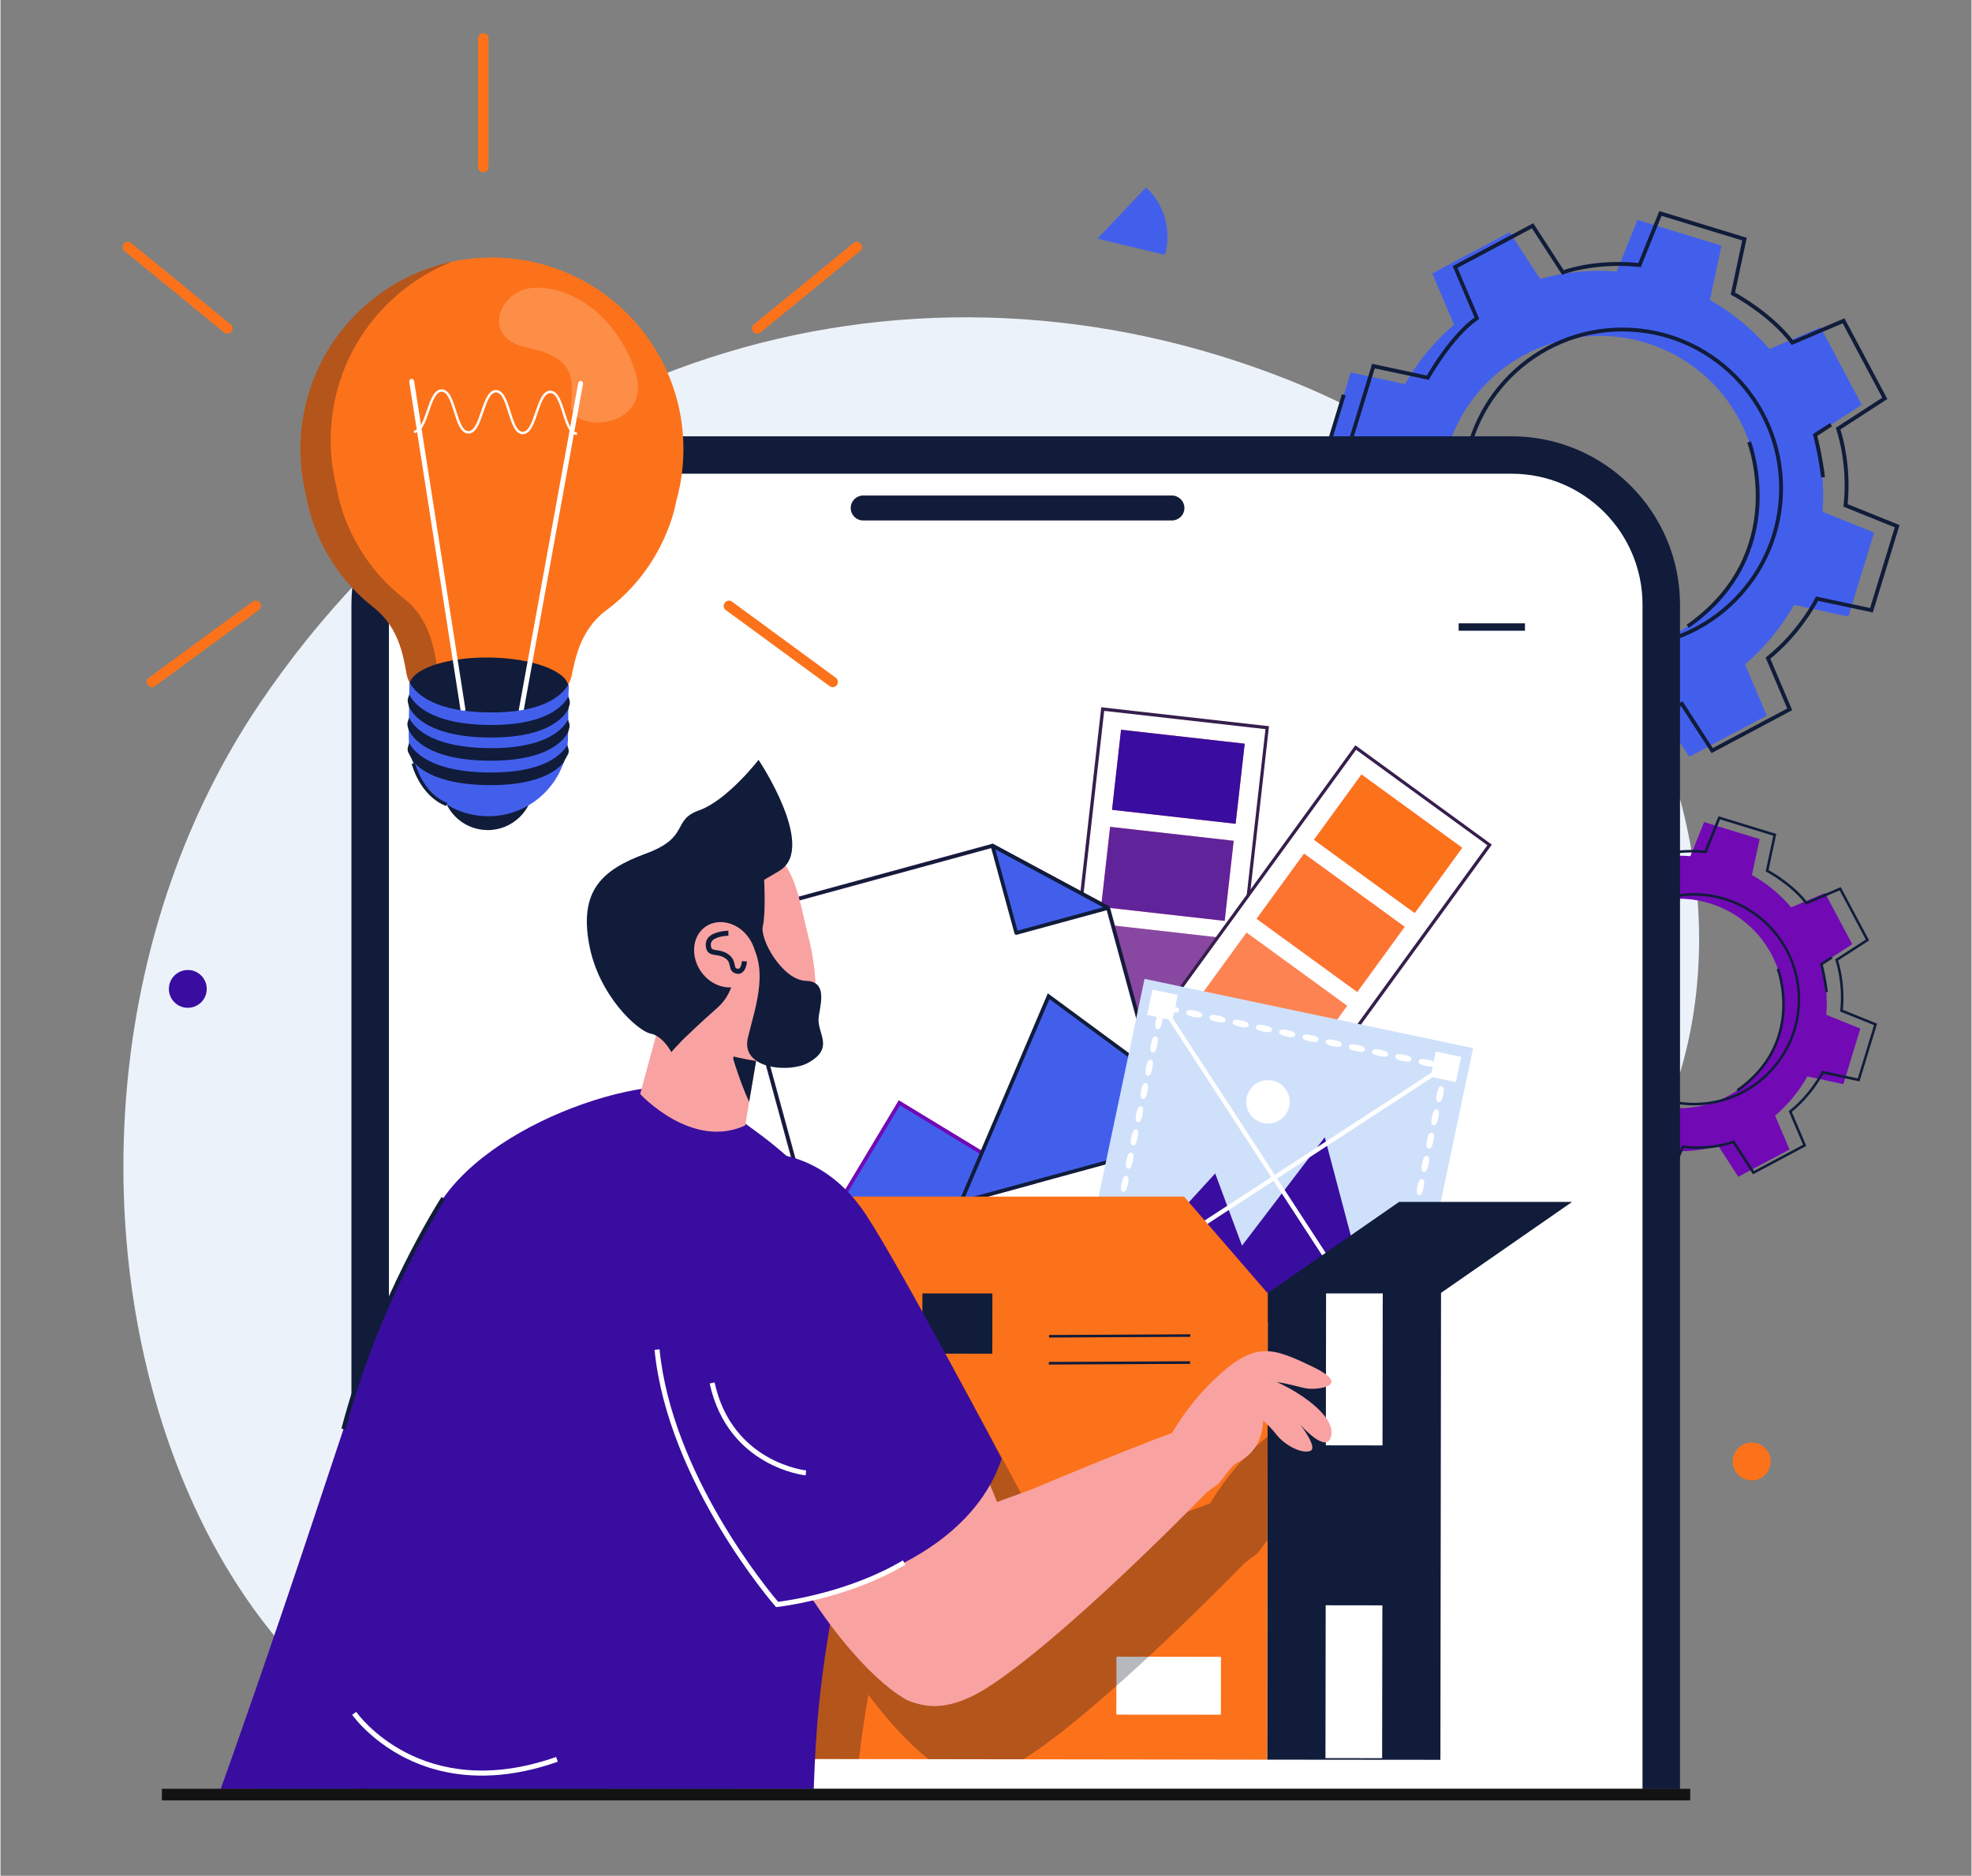 <svg version="1.2" xmlns="http://www.w3.org/2000/svg" viewBox="0 0 2560 2436" width="368" height="350">
	<rect x="0" y="0" width="2560" height="2436" fill="#808080" stroke="none"/>
	<title>vecteezy_content-manager-modern-flat-concept-for-web-banner-design_5877556-ai</title>
	<defs>
		<clipPath clipPathUnits="userSpaceOnUse" id="cp1">
			<path d="m2205.47 2323.32h-2011.33v-1762.65h2011.33z"/>
		</clipPath>
	</defs>
	<style>
		.s0 { fill: #ecf2fa } 
		.s1 { fill: #425fec } 
		.s2 { fill: #fc721a } 
		.s3 { fill: #390d9f } 
		.s4 { fill: #101c3a } 
		.s5 { fill: #7109b5 } 
		.s6 { fill: #ffffff } 
		.s7 { fill: #361e4d } 
		.s8 { fill: #ff5f68 } 
		.s9 { fill: #1a2e35 } 
		.s10 { fill: #cfe0fa } 
		.s11 { fill: #091022 } 
		.s12 { fill: #00b5f6 } 
		.s13 { fill: #f8a3a2 } 
		.s14 { opacity: .2;fill: #ffffff } 
		.s15 { fill: #131313 } 
	</style>
	<g id="Layer 1">
		<g id="&lt;Group&gt;">
			<g id="&lt;Group&gt;">
				<g id="&lt;Group&gt;">
					<g id="&lt;Group&gt;">
						<path id="&lt;Path&gt;" class="s0" d="m1771.8 1775.5c-164.1 45.5-474.2 362.5-281.9 511.3 192.2 148.7 766.5-645.6 281.9-511.3z"/>
						<path id="&lt;Path&gt;" class="s0" d="m1816.2 1727.4c-695.8 141.8-487 503.8-951.3 589.1-626.4 115.1-920.1-824.3-527.4-1404 313.8-463.2 855.2-609.6 1334.8-419.3 677.5 268.7 693.1 1122.3 143.9 1234.2z"/>
					</g>
				</g>
				<g id="&lt;Group&gt;">
					<g id="&lt;Group&gt;">
						<path id="&lt;Path&gt;" class="s1" d="m1488.6 244l-0.8-0.7-63.1 66.7 87.5 20.9 1.4-4.5c6.6-28.8-1.9-60.4-25-82.4z"/>
					</g>
					<path id="&lt;Path&gt;" class="s2" d="m2299.1 1898c0 13.6-11 24.6-24.6 24.6-13.6 0-24.6-11-24.6-24.6 0-13.6 11-24.6 24.6-24.6 13.6 0 24.6 11 24.6 24.6z"/>
					<path id="&lt;Path&gt;" class="s3" d="m267.9 1284.3c0 13.5-11 24.5-24.6 24.5-13.6 0-24.6-11-24.6-24.5 0-13.6 11-24.6 24.6-24.6 13.6 0 24.6 11 24.6 24.6z"/>
					<g id="&lt;Group&gt;">
						<g id="&lt;Group&gt;">
							<path id="&lt;Compound Path&gt;" fill-rule="evenodd" class="s1" d="m2329.5 785.6c-16.8 29.7-38.5 55.7-63.7 77.2l28.3 66.5-100.7 53.5-39.3-60.6c-32 8.9-65.5 12.3-99.6 9.6l-27 67-109.1-33.3 15-70.7c-29.6-16.7-55.6-38.4-77.2-63.7l-66.4 28.3-53.6-100.6 60.7-39.3c-8.9-32-12.3-65.7-9.7-99.6l-66.9-27 33.3-109.2 70.6 15.1c16.9-29.7 38.5-55.6 63.7-77.2l-28.3-66.5 100.7-53.5 39.3 60.6c32-8.8 65.6-12.3 99.6-9.6l27-67 109.1 33.4-15 70.6c29.7 16.8 55.6 38.5 77.2 63.7l66.4-28.3 53.6 100.7-60.7 39.2c8.9 32 12.4 65.6 9.7 99.7l67 27-33.4 109.1zm-55.6-83.2c33.2-108.8-28-223.9-136.8-257.2-108.8-33.2-223.9 28-257.2 136.8-33.2 108.8 28 223.9 136.8 257.1 108.8 33.3 223.9-27.9 257.2-136.7z"/>
						</g>
						<g id="&lt;Group&gt;">
							<path id="&lt;Path&gt;" class="s4" d="m1764.8 613.6l-47.6-19.3 25.1-82.3 4.8 1.5-23.8 77.9 43.4 17.5z"/>
						</g>
						<g id="&lt;Group&gt;">
							<path id="&lt;Path&gt;" class="s4" d="m1920.8 966l-4.9-1 14.7-68.8c-34-17.3-60.1-46-60.4-46.3l3.7-3.4c0.3 0.3 26.7 29.4 60.7 46.1l1.7 0.8z"/>
						</g>
						<g id="&lt;Group&gt;">
							<path id="&lt;Path&gt;" class="s4" d="m2192.9 815.4l-2.9-4.1c132.5-93.1 79.4-234.9 78.8-236.3l4.7-1.9c0.6 1.5 55.1 147-80.6 242.3z"/>
						</g>
						<g id="&lt;Group&gt;">
							<path id="&lt;Path&gt;" class="s4" d="m2364.7 620.1c-3.7-29.7-10.2-54.3-10.3-54.5l-0.5-1.8 22.3-14.4 2.7 4.2-19.2 12.5c1.6 6.2 6.8 27.9 10 53.4z"/>
						</g>
						<g id="&lt;Group&gt;">
							<g id="&lt;Group&gt;">
								<g id="&lt;Group&gt;">
									<path id="&lt;Compound Path&gt;" fill-rule="evenodd" class="s4" d="m2058.7 993.8l-113.6-34.7 15.2-71.1c-8.6-4.8-48.2-28-75.2-62l-66.8 28.5-55.8-104.8 61-39.5c-2.5-8.9-13.1-49.2-9.3-97l-67.4-27.2 34.7-113.5 71.1 15.2c5.3-9.2 31.8-53.7 61.9-75.4l-28.4-66.7 104.7-55.7 39.5 60.9c8.6-3 44.9-14.2 97-9.3l27.2-67.4 113.6 34.7-15.2 71.1c8.7 4.8 49.2 28.4 75.3 62l66.8-28.5 55.7 104.8-61 39.5c2.9 8.9 14.2 48.3 9.4 97l67.4 27.2-34.7 113.5-71.1-15.1c-4.4 8.4-25 45-62 75.2l28.4 66.8-104.7 55.7-39.5-60.9c-8.9 3.2-47.3 15.4-97 9.3zm-107.8-38.1l104.8 32 26.9-66.7 1.9 0.3c56.3 7.3 98-9.3 98.4-9.5l2-0.8 39.1 60.5 96.7-51.4-28.1-66.1 1.4-1.2c42-33.6 62.9-76 63.1-76.4l0.8-1.8 70.4 15 32-104.8-66.6-26.8 0.2-1.9c5.9-55-9.4-98.2-9.6-98.6l-0.6-1.9 60.4-39.1-51.4-96.6-66.2 28.1-1.2-1.5c-28.3-37.6-75.9-62.8-76.4-63l-1.7-0.9 15-70.3-104.8-32-26.9 66.6-1.8-0.2c-58.6-5.9-98.2 9.3-98.5 9.5l-1.9 0.7-39.2-60.4-96.7 51.4 28.2 66.2-1.6 1.2c-32.7 22.5-62.7 75.9-63 76.4l-0.9 1.6-70.2-14.9-32.1 104.8 66.6 26.8-0.1 1.9c-4.7 53.7 9.4 98.2 9.5 98.7l0.6 1.8-60.3 39.1 51.4 96.6 66.1-28.1 1.2 1.5c29.6 38 76 62.8 76.4 63l1.7 0.9z"/>
								</g>
							</g>
							<g id="&lt;Group&gt;">
								<path id="&lt;Compound Path&gt;" fill-rule="evenodd" class="s4" d="m2106.6 842.6c-115 0-208.6-93.6-208.6-208.6 0-115.1 93.6-208.6 208.6-208.6 115 0 208.6 93.5 208.6 208.6 0 115-93.6 208.6-208.6 208.6zm0-412.2c-112.3 0-203.6 91.3-203.6 203.6 0 112.2 91.3 203.6 203.6 203.6 112.3 0 203.6-91.4 203.6-203.6 0-112.3-91.3-203.6-203.6-203.6z"/>
							</g>
						</g>
					</g>
					<g id="&lt;Group&gt;">
						<g id="&lt;Group&gt;">
							<path id="&lt;Compound Path&gt;" fill-rule="evenodd" class="s5" d="m2346.9 1397.9c-11 19.6-25.4 36.7-42 51l18.7 43.9-66.5 35.4-26-40.1c-21.1 5.9-43.3 8.2-65.8 6.4l-17.8 44.2-72.1-22 10-46.7c-19.6-11-36.8-25.4-51-42l-43.9 18.6-35.4-66.4 40.1-26c-5.9-21.1-8.2-43.4-6.4-65.8l-44.2-17.8 22-72.1 46.6 10c11.2-19.7 25.4-36.8 42.1-51l-18.7-43.9 66.5-35.4 25.9 40c21.2-5.8 43.4-8.1 65.8-6.3l17.9-44.3 72.1 22.1-10 46.6c19.7 11.1 36.8 25.4 51 42.1l43.9-18.7 35.4 66.5-40.1 25.9c5.9 21.2 8.2 43.3 6.4 65.8l44.2 17.9-22 72.1zm-36.8-55c22-71.9-18.4-147.9-90.3-169.8-71.8-22-147.9 18.4-169.8 90.3-22 71.8 18.5 147.9 90.3 169.8 71.8 22 147.9-18.5 169.8-90.3z"/>
						</g>
						<g id="&lt;Group&gt;">
							<path id="&lt;Path&gt;" class="s4" d="m1974 1284.3l-31.5-12.7 16.6-54.4 3.2 1-15.7 51.4 28.7 11.6z"/>
						</g>
						<g id="&lt;Group&gt;">
							<path id="&lt;Path&gt;" class="s4" d="m2077 1517l-3.2-0.7 9.7-45.4c-22.5-11.4-39.7-30.4-39.9-30.5l2.5-2.3c0.1 0.2 17.6 19.4 40 30.4l1.2 0.6z"/>
						</g>
						<g id="&lt;Group&gt;">
							<path id="&lt;Path&gt;" class="s4" d="m2256.7 1417.6l-1.9-2.8c87.6-61.4 52.5-155.1 52.1-156l3.1-1.3c0.4 1 36.4 97.1-53.3 160.1z"/>
						</g>
						<g id="&lt;Group&gt;">
							<path id="&lt;Path&gt;" class="s4" d="m2370.2 1288.6c-2.5-19.7-6.8-35.9-6.8-36l-0.3-1.2 14.7-9.5 1.8 2.8-12.7 8.2c1.1 4.1 4.5 18.4 6.6 35.3z"/>
						</g>
						<g id="&lt;Group&gt;">
							<g id="&lt;Group&gt;">
								<g id="&lt;Group&gt;">
									<path id="&lt;Compound Path&gt;" fill-rule="evenodd" class="s4" d="m2168.1 1535.4l-75-22.9 10-47c-5.6-3.1-31.8-18.5-49.7-40.9l-44.1 18.8-36.8-69.2 40.3-26.1c-1.7-5.9-8.7-32.5-6.2-64.1l-44.5-17.9 22.9-75 47 10c3.5-6.1 21-35.4 40.9-49.8l-18.8-44 69.2-36.8 26 40.2c5.7-2 29.7-9.4 64.1-6.1l18-44.6 75 23-10 46.9c5.7 3.2 32.5 18.8 49.7 41l44.1-18.8 36.8 69.2-40.3 26c1.9 5.9 9.4 32 6.2 64.1l44.5 18-22.9 75-46.9-10c-2.9 5.5-16.5 29.7-41 49.6l18.8 44.2-69.2 36.8-26.1-40.2c-5.8 2-31.2 10.1-64.1 6.1zm-71.1-25.2l69.2 21.2 17.8-44.1 1.2 0.2c37.2 4.8 64.8-6.2 65-6.3l1.3-0.5 25.9 40 63.8-34-18.6-43.7 1-0.8c27.7-22.2 41.5-50.1 41.6-50.4l0.6-1.2 46.5 9.9 21.1-69.2-44-17.7 0.1-1.3c3.9-36.3-6.1-64.8-6.2-65.1l-0.5-1.2 39.9-25.8-33.9-63.9-43.8 18.6-0.7-1c-18.8-24.8-50.2-41.5-50.5-41.6l-1.1-0.6 9.9-46.4-69.2-21.2-17.8 44-1.2-0.1c-38.7-3.9-64.8 6.1-65.1 6.2l-1.2 0.5-25.9-39.9-63.8 34 18.6 43.7-1.1 0.8c-21.6 14.9-41.4 50.1-41.6 50.5l-0.6 1-46.4-9.9-21.1 69.3 43.9 17.7-0.1 1.2c-3 35.5 6.2 64.9 6.3 65.2l0.4 1.2-39.8 25.8 33.9 63.9 43.7-18.6 0.8 1c19.5 25.1 50.2 41.5 50.5 41.6l1.1 0.6z"/>
								</g>
							</g>
							<g id="&lt;Group&gt;">
								<path id="&lt;Compound Path&gt;" fill-rule="evenodd" class="s4" d="m2199.8 1435.5c-76 0-137.8-61.8-137.8-137.8 0-75.9 61.8-137.8 137.7-137.8 76 0 137.8 61.9 137.8 137.8 0 76-61.8 137.8-137.8 137.8zm0-272.3c-74.1 0-134.4 60.4-134.4 134.5 0 74.2 60.3 134.5 134.4 134.5 74.2 0 134.5-60.3 134.5-134.5 0-74.1-60.3-134.5-134.5-134.5z"/>
							</g>
						</g>
					</g>
					<g id="&lt;Clip Group&gt;" clip-path="url(#cp1)">
						<g id="&lt;Group&gt;">
							<g id="&lt;Group&gt;">
								<path id="&lt;Path&gt;" class="s4" d="m2181.4 785.3v2875.8c0 120.6-98.2 218.7-218.8 218.7h-575.3v-0.4h-725.8c-47.3-2.8-90.7-20.7-125.2-49-49.1-40.2-80.5-101.1-80.5-169.3v-2875.8c0-120.6 98.2-218.7 218.8-218.7h1288c120.6 0 218.8 98.1 218.8 218.7z"/>
							</g>
							<g id="&lt;Group&gt;">
								<path id="&lt;Path&gt;" class="s6" d="m2132.7 785.3v2875.8c0 93.9-76.1 170.1-170.1 170.1h-1288c-93.9 0-170.1-76.2-170.1-170.1v-2875.8c0-93.9 76.2-170.1 170.1-170.1h1288c94 0 170.1 76.2 170.1 170.1z"/>
							</g>
							<g id="&lt;Group&gt;">
								<path id="&lt;Path&gt;" class="s4" d="m1521.4 643.5h-400.9c-9 0-16.2 7.3-16.2 16.2 0 9 7.2 16.2 16.2 16.2h400.9c9 0 16.3-7.2 16.3-16.2 0-8.9-7.3-16.2-16.3-16.2z"/>
							</g>
							<g id="&lt;Group&gt;">
								<g id="&lt;Group&gt;">
									<g id="&lt;Group&gt;">
										<path id="&lt;Path&gt;" class="s4" d="m659.5 826.8l-6.8-6.8 53.8-53.7 6.8 6.8z"/>
									</g>
								</g>
								<g id="&lt;Group&gt;">
									<g id="&lt;Group&gt;">
										<path id="&lt;Path&gt;" class="s4" d="m706.5 826.8l-53.8-53.7 6.8-6.8 53.8 53.7z"/>
									</g>
								</g>
							</g>
							<g id="&lt;Group&gt;">
								<g id="&lt;Group&gt;">
									<path id="&lt;Path&gt;" class="s4" d="m1980 819.1h-86.1v-9.6h86.1z"/>
								</g>
							</g>
							<g id="&lt;Group&gt;">
								<g id="&lt;Group&gt;">
									<g id="&lt;Group&gt;">
										<g id="&lt;Group&gt;">
											<path id="&lt;Path&gt;" class="s6" d="m1560.3 1696.9l-213.7-24.1 85-751.9 213.7 24.1z"/>
											<path id="&lt;Compound Path&gt;" fill-rule="evenodd" class="s7" d="m1562.2 1699.3l-217.9-24.6 0.3-2.1 85.1-754.1 217.9 24.6-0.3 2.1zm-213.2-28.3l209.5 23.7 84.5-747.8-209.5-23.7z"/>
										</g>
									</g>
									<g id="&lt;Group&gt;">
										<g id="&lt;Group&gt;">
											<path id="&lt;Path&gt;" class="s8" d="m1604.2 1069.8l-160.5-18.1 11.7-104 160.6 18.1z"/>
										</g>
										<g id="&lt;Group&gt;" style="opacity: .8">
											<path id="&lt;Path&gt;" class="s8" d="m1590 1195.9l-160.5-18.1 11.7-104 160.5 18.1z"/>
										</g>
										<g id="&lt;Group&gt;" style="opacity: .6">
											<path id="&lt;Path&gt;" class="s8" d="m1575.8 1322l-160.6-18.2 11.8-104 160.5 18.2z"/>
										</g>
										<g id="&lt;Group&gt;" style="opacity: .4">
											<path id="&lt;Path&gt;" class="s8" d="m1561.5 1448l-160.5-18.1 11.7-104 160.6 18.1z"/>
										</g>
										<g id="&lt;Group&gt;" style="opacity: .2">
											<path id="&lt;Path&gt;" class="s8" d="m1547.3 1574.1l-160.6-18.1 11.8-104 160.5 18.1z"/>
										</g>
									</g>
									<g id="&lt;Group&gt;">
										<g id="&lt;Group&gt;">
											<path id="&lt;Path&gt;" class="s3" d="m1604.2 1069.8l-160.5-18.1 11.7-104 160.6 18.1z"/>
										</g>
										<g id="&lt;Group&gt;" style="opacity: .8">
											<path id="&lt;Path&gt;" class="s3" d="m1590 1195.9l-160.5-18.1 11.7-104 160.5 18.1z"/>
										</g>
										<g id="&lt;Group&gt;" style="opacity: .6">
											<path id="&lt;Path&gt;" class="s3" d="m1575.8 1322l-160.6-18.2 11.8-104 160.5 18.2z"/>
										</g>
										<g id="&lt;Group&gt;" style="opacity: .4">
											<path id="&lt;Path&gt;" class="s5" d="m1561.5 1448l-160.5-18.1 11.7-104 160.6 18.1z"/>
										</g>
										<g id="&lt;Group&gt;" style="opacity: .2">
											<path id="&lt;Path&gt;" class="s5" d="m1547.3 1574.1l-160.6-18.1 11.8-104 160.5 18.1z"/>
										</g>
									</g>
									<g id="&lt;Group&gt;">
										<path id="&lt;Path&gt;" class="s9" d="m1472.8 1635.4c-0.8 7.5-7.6 12.9-15.1 12-7.5-0.8-12.9-7.6-12-15 0.8-7.5 7.6-12.9 15.1-12.1 7.5 0.9 12.9 7.6 12 15.1z"/>
									</g>
								</g>
								<g id="&lt;Group&gt;">
									<g id="&lt;Group&gt;">
										<g id="&lt;Group&gt;">
											<path id="&lt;Path&gt;" class="s6" d="m1489 1709.3l-173.9-126.5 445.1-612 173.9 126.5z"/>
											<path id="&lt;Compound Path&gt;" fill-rule="evenodd" class="s7" d="m1489.5 1712.2l-1.7-1.2-175.7-127.7 1.3-1.7 446.3-613.7 1.7 1.2 175.6 127.8-1.2 1.7zm-171.5-129.9l170.6 124 442.6-608.6-170.5-124z"/>
										</g>
									</g>
									<g id="&lt;Group&gt;">
										<g id="&lt;Group&gt;">
											<path id="&lt;Path&gt;" class="s8" d="m1836.8 1185.6l-130.7-95 61.6-84.7 130.7 95.1z"/>
										</g>
										<g id="&lt;Group&gt;" style="opacity: .8">
											<path id="&lt;Path&gt;" class="s8" d="m1762.2 1288.2l-130.7-95 61.6-84.6 130.6 95z"/>
										</g>
										<g id="&lt;Group&gt;" style="opacity: .6">
											<path id="&lt;Path&gt;" class="s8" d="m1687.5 1390.8l-130.6-95 61.5-84.7 130.7 95.1z"/>
										</g>
										<g id="&lt;Group&gt;" style="opacity: .4">
											<path id="&lt;Path&gt;" class="s8" d="m1612.9 1493.5l-130.7-95.1 61.6-84.6 130.7 95z"/>
										</g>
										<g id="&lt;Group&gt;" style="opacity: .2">
											<path id="&lt;Path&gt;" class="s8" d="m1538.3 1596l-130.7-95 61.6-84.6 130.7 95z"/>
										</g>
									</g>
									<g id="&lt;Group&gt;">
										<g id="&lt;Group&gt;">
											<path id="&lt;Path&gt;" class="s2" d="m1836.8 1185.6l-130.7-95 61.6-84.7 130.7 95.1z"/>
										</g>
										<g id="&lt;Group&gt;" style="opacity: .8">
											<path id="&lt;Path&gt;" class="s2" d="m1762.2 1288.2l-130.7-95 61.6-84.6 130.6 95z"/>
										</g>
										<g id="&lt;Group&gt;" style="opacity: .6">
											<path id="&lt;Path&gt;" class="s2" d="m1687.5 1390.8l-130.6-95 61.5-84.7 130.7 95.1z"/>
										</g>
										<g id="&lt;Group&gt;" style="opacity: .4">
											<path id="&lt;Path&gt;" class="s2" d="m1612.9 1493.5l-130.7-95.1 61.6-84.6 130.7 95z"/>
										</g>
										<g id="&lt;Group&gt;" style="opacity: .2">
											<path id="&lt;Path&gt;" class="s2" d="m1538.3 1596l-130.7-95 61.6-84.6 130.7 95z"/>
										</g>
									</g>
									<g id="&lt;Group&gt;">
										<path id="&lt;Path&gt;" class="s9" d="m1443.3 1612.6c-4.5 6.1-13 7.4-19.1 3-6.1-4.4-7.5-13-3-19.1 4.4-6.1 12.9-7.4 19-3 6.2 4.4 7.5 13 3.1 19.1z"/>
									</g>
								</g>
							</g>
							<g id="&lt;Group&gt;">
								<g id="&lt;Group&gt;">
									<g id="&lt;Group&gt;">
										<g id="&lt;Group&gt;">
											<path id="&lt;Path&gt;" class="s6" d="m1569.9 1660.2l-463 126.4-162.3-594.4 343.8-93.9 150.2 80.7z"/>
											<path id="&lt;Compound Path&gt;" fill-rule="evenodd" class="s7" d="m1105.1 1789.8l-0.7-2.5-163-596.9 2.5-0.7 344.8-94.1 152 81.7 0.3 1 132.1 483.7-2.5 0.7zm-157.3-595.8l160.9 589.4 458.1-125-130.4-477.6-148.3-79.7z"/>
										</g>
										<g id="&lt;Group&gt;">
											<path id="&lt;Compound Path&gt;" fill-rule="evenodd" class="s4" d="m1572.1 1661.4l-466.5 127.4-163.2-597.9 346.2-94.5 151.5 81.4zm-464 123l459.6-125.5-130.7-478.7-148.9-80-341.4 93.3z"/>
										</g>
									</g>
								</g>
								<g id="&lt;Group&gt;">
									<g id="&lt;Group&gt;">
										<path id="&lt;Path&gt;" class="s1" d="m1059.3 1612.4l108.2-180.3 171.1 104.1z"/>
									</g>
									<g id="&lt;Group&gt;">
										<g id="&lt;Group&gt;">
											<path id="&lt;Compound Path&gt;" fill-rule="evenodd" class="s5" d="m1344.7 1537l-290.6 79.4 112.6-187.6zm-280.2 71.4l268-73.1-164.2-99.9z"/>
										</g>
									</g>
								</g>
								<g id="&lt;Group&gt;">
									<g id="&lt;Group&gt;">
										<path id="&lt;Path&gt;" class="s1" d="m1247.4 1561.1l114-267.3 135.8 100 25.2 92.2z"/>
									</g>
									<g id="&lt;Group&gt;">
										<g id="&lt;Group&gt;">
											<path id="&lt;Compound Path&gt;" fill-rule="evenodd" class="s4" d="m1525.3 1487.7l-282.1 77 117.1-274.7 139 102.4zm-273.7 69.7l267.8-73.1-24.4-89.1-132.6-97.7z"/>
										</g>
									</g>
								</g>
								<g id="&lt;Group&gt;">
									<g id="&lt;Group&gt;">
										<path id="&lt;Path&gt;" class="s1" d="m1288.4 1098.3l150.2 80.7-119.3 32.6z"/>
									</g>
									<g id="&lt;Group&gt;">
										<g id="&lt;Group&gt;">
											<path id="&lt;Compound Path&gt;" fill-rule="evenodd" class="s4" d="m1439.2 1181.4l-119.2 32.5c-1.3 0.4-2.7-0.4-3-1.7l-30.9-113.2c-0.3-1 0-2 0.8-2.6 0.7-0.6 1.8-0.7 2.6-0.2l150.2 80.7c0.9 0.5 1.4 1.4 1.3 2.4-0.1 1-0.9 1.8-1.8 2.1zm-118.2 27.2l111-30.3-139.8-75.2z"/>
										</g>
									</g>
								</g>
							</g>
							<g id="&lt;Group&gt;">
								<g id="&lt;Group&gt;">
									<path id="&lt;Path&gt;" class="s10" d="m1395.9 1697.9l426.8 90 90-426.7-426.8-90z"/>
								</g>
								<g id="&lt;Group&gt;">
									<path id="&lt;Path&gt;" class="s3" d="m1792.6 1751l-72.6-274.1-107.5 140.8-34.8-93.8-138.6 151.5z"/>
								</g>
								<g id="&lt;Group&gt;">
									<g id="&lt;Group&gt;">
										<g id="&lt;Group&gt;">
											<g id="&lt;Group&gt;">
												<g id="&lt;Group&gt;">
													<g id="&lt;Group&gt;">
														<path id="&lt;Path&gt;" class="s6" d="m1618.5 1425.4c-3 15.3 6.8 30.1 22.1 33.2 15.3 3.1 30.2-6.8 33.3-22.1 3.1-15.3-6.8-30.2-22.1-33.2-15.3-3.1-30.2 6.8-33.3 22.1z"/>
													</g>
												</g>
											</g>
										</g>
									</g>
								</g>
								<g id="&lt;Group&gt;">
									<path id="&lt;Path&gt;" class="s6" d="m1797.4 1754.3l4.7-3.1-290.9-446.3-4.7 3z"/>
								</g>
								<g id="&lt;Group&gt;">
									<path id="&lt;Path&gt;" class="s6" d="m1432.7 1677.4l446.3-290.9-3.1-4.7-446.3 290.8z"/>
								</g>
								<g id="&lt;Group&gt;">
									<g id="&lt;Group&gt;">
										<g id="&lt;Group&gt;">
											<g id="&lt;Group&gt;">
												<g id="&lt;Group&gt;">
													<path id="&lt;Path&gt;" class="s6" d="m1437.6 1682c9 1.9 10.7 0.2 11.1-1.9 0.5-2-0.3-4.3-9.4-6.3-9.1-1.9-10.8-0.1-11.2 1.9-0.4 2.2 0.4 4.4 9.5 6.3z"/>
												</g>
											</g>
										</g>
										<g id="&lt;Group&gt;">
											<g id="&lt;Group&gt;">
												<g id="&lt;Group&gt;">
													<path id="&lt;Path&gt;" class="s6" d="m1467.8 1688.3c9 2 10.7 0.3 11.1-1.8 0.4-2.1-0.4-4.4-9.4-6.3-9.1-1.9-10.8-0.1-11.2 1.9-0.4 2.1 0.4 4.3 9.5 6.2z"/>
												</g>
											</g>
										</g>
										<g id="&lt;Group&gt;">
											<g id="&lt;Group&gt;">
												<g id="&lt;Group&gt;">
													<path id="&lt;Path&gt;" class="s6" d="m1497.9 1694.7c9.1 1.9 10.7 0.2 11.2-1.9 0.4-2-0.4-4.3-9.4-6.2-9.1-1.9-10.8-0.1-11.2 1.9-0.5 2.1 0.4 4.3 9.4 6.2z"/>
												</g>
											</g>
										</g>
										<g id="&lt;Group&gt;">
											<g id="&lt;Group&gt;">
												<g id="&lt;Group&gt;">
													<path id="&lt;Path&gt;" class="s6" d="m1528.1 1701.1c9.1 1.9 10.7 0.2 11.2-1.9 0.4-2-0.4-4.3-9.5-6.3-9-1.9-10.7-0.1-11.1 1.9-0.5 2.2 0.4 4.4 9.4 6.3z"/>
												</g>
											</g>
										</g>
										<g id="&lt;Group&gt;">
											<g id="&lt;Group&gt;">
												<g id="&lt;Group&gt;">
													<path id="&lt;Path&gt;" class="s6" d="m1558.3 1707.4c9 1.9 10.7 0.3 11.2-1.9 0.4-2-0.4-4.3-9.5-6.2-9.1-1.9-10.7-0.1-11.2 1.9-0.4 2.1 0.4 4.3 9.5 6.2z"/>
												</g>
											</g>
										</g>
										<g id="&lt;Group&gt;">
											<g id="&lt;Group&gt;">
												<g id="&lt;Group&gt;">
													<path id="&lt;Path&gt;" class="s6" d="m1588.5 1713.8c9 1.9 10.7 0.2 11.1-1.9 0.5-2-0.3-4.3-9.4-6.2-9.1-1.9-10.7-0.2-11.2 1.9-0.4 2.1 0.4 4.3 9.5 6.2z"/>
												</g>
											</g>
										</g>
										<g id="&lt;Group&gt;">
											<g id="&lt;Group&gt;">
												<g id="&lt;Group&gt;">
													<path id="&lt;Path&gt;" class="s6" d="m1618.6 1720.2c9.1 1.9 10.8 0.2 11.2-1.9 0.4-2-0.3-4.4-9.4-6.3-9.1-1.9-10.8-0.1-11.2 1.9-0.4 2.1 0.4 4.4 9.4 6.3z"/>
												</g>
											</g>
										</g>
										<g id="&lt;Group&gt;">
											<g id="&lt;Group&gt;">
												<g id="&lt;Group&gt;">
													<path id="&lt;Path&gt;" class="s6" d="m1648.8 1726.5c9.1 1.9 10.8 0.3 11.2-1.9 0.4-2-0.4-4.3-9.4-6.2-9.1-1.9-10.8-0.1-11.2 1.9-0.5 2.1 0.4 4.3 9.4 6.2z"/>
												</g>
											</g>
										</g>
										<g id="&lt;Group&gt;">
											<g id="&lt;Group&gt;">
												<g id="&lt;Group&gt;">
													<path id="&lt;Path&gt;" class="s6" d="m1679 1732.9c9.1 1.9 10.7 0.2 11.2-1.9 0.4-2-0.4-4.3-9.5-6.2-9-2-10.7-0.2-11.1 1.9-0.5 2.1 0.4 4.3 9.4 6.2z"/>
												</g>
											</g>
										</g>
										<g id="&lt;Group&gt;">
											<g id="&lt;Group&gt;">
												<g id="&lt;Group&gt;">
													<path id="&lt;Path&gt;" class="s6" d="m1709.2 1739.3c9.1 1.9 10.7 0.2 11.2-1.9 0.4-2-0.4-4.4-9.5-6.3-9.1-1.9-10.7-0.1-11.2 1.9-0.4 2.1 0.4 4.4 9.5 6.3z"/>
												</g>
											</g>
										</g>
										<g id="&lt;Group&gt;">
											<g id="&lt;Group&gt;">
												<g id="&lt;Group&gt;">
													<path id="&lt;Path&gt;" class="s6" d="m1739.4 1745.6c9 1.9 10.7 0.2 11.1-1.9 0.5-2-0.3-4.3-9.4-6.2-9.1-1.9-10.7-0.1-11.2 1.9-0.4 2.1 0.4 4.3 9.5 6.2z"/>
												</g>
											</g>
										</g>
										<g id="&lt;Group&gt;">
											<g id="&lt;Group&gt;">
												<g id="&lt;Group&gt;">
													<path id="&lt;Path&gt;" class="s6" d="m1769.6 1752c9 1.9 10.7 0.2 11.1-1.9 0.5-2-0.3-4.3-9.4-6.3-9.1-1.9-10.8-0.1-11.2 1.9-0.4 2.2 0.4 4.4 9.5 6.3z"/>
												</g>
											</g>
										</g>
										<g id="&lt;Group&gt;">
											<g id="&lt;Group&gt;">
												<g id="&lt;Group&gt;">
													<path id="&lt;Path&gt;" class="s6" d="m1794.2 1758.7l2.4-1.1q1 0.3 1.9 0.5l4.1 0.9 1.2-5.2q0-0.2 0.1-0.4l3.3-2.1-2.9-0.6c1-6.4-0.7-7.7-2.4-8.1-1.9-0.4-3.9 0.2-5.6 6.8-3.1-0.2-5.5 0.3-6 2.7-0.5 2.4 1.5 3.8 4.3 4.9z"/>
												</g>
											</g>
										</g>
										<g id="&lt;Group&gt;">
											<g id="&lt;Group&gt;">
												<g id="&lt;Group&gt;">
													<path id="&lt;Path&gt;" class="s6" d="m1803.9 1733c2 0.5 4.3-0.3 6.3-9.4 1.9-9.1 0.1-10.8-2-11.2-2.1-0.4-4.3 0.4-6.2 9.5-1.9 9-0.2 10.7 1.9 11.1z"/>
												</g>
											</g>
										</g>
										<g id="&lt;Group&gt;">
											<g id="&lt;Group&gt;">
												<g id="&lt;Group&gt;">
													<path id="&lt;Path&gt;" class="s6" d="m1810.3 1702.9c2 0.4 4.3-0.4 6.2-9.5 1.9-9.1 0.1-10.7-1.9-11.2-2.1-0.4-4.3 0.4-6.2 9.5-1.9 9.1-0.2 10.7 1.9 11.2z"/>
												</g>
											</g>
										</g>
										<g id="&lt;Group&gt;">
											<g id="&lt;Group&gt;">
												<g id="&lt;Group&gt;">
													<path id="&lt;Path&gt;" class="s6" d="m1816.6 1672.7c2 0.4 4.4-0.4 6.3-9.5 1.9-9.1 0.1-10.7-1.9-11.1-2.1-0.5-4.4 0.4-6.3 9.4-1.9 9.1-0.2 10.7 1.9 11.2z"/>
												</g>
											</g>
										</g>
										<g id="&lt;Group&gt;">
											<g id="&lt;Group&gt;">
												<g id="&lt;Group&gt;">
													<path id="&lt;Path&gt;" class="s6" d="m1823 1642.5c2 0.4 4.3-0.4 6.2-9.5 2-9 0.2-10.7-1.9-11.1-2.1-0.5-4.3 0.4-6.2 9.4-1.9 9.1-0.2 10.8 1.9 11.2z"/>
												</g>
											</g>
										</g>
										<g id="&lt;Group&gt;">
											<g id="&lt;Group&gt;">
												<g id="&lt;Group&gt;">
													<path id="&lt;Path&gt;" class="s6" d="m1829.4 1612.3c2 0.4 4.3-0.4 6.2-9.4 1.9-9.1 0.1-10.8-1.9-11.2-2.1-0.4-4.3 0.4-6.2 9.4-1.9 9.1-0.3 10.8 1.9 11.2z"/>
												</g>
											</g>
										</g>
										<g id="&lt;Group&gt;">
											<g id="&lt;Group&gt;">
												<g id="&lt;Group&gt;">
													<path id="&lt;Path&gt;" class="s6" d="m1835.7 1582.1c2 0.5 4.4-0.3 6.3-9.4 1.9-9.1 0.1-10.8-1.9-11.2-2.1-0.4-4.4 0.4-6.3 9.5-1.9 9-0.2 10.7 1.9 11.1z"/>
												</g>
											</g>
										</g>
										<g id="&lt;Group&gt;">
											<g id="&lt;Group&gt;">
												<g id="&lt;Group&gt;">
													<path id="&lt;Path&gt;" class="s6" d="m1842.1 1551.9c2 0.5 4.3-0.3 6.2-9.4 2-9.1 0.1-10.7-1.9-11.2-2.1-0.4-4.3 0.4-6.2 9.5-1.9 9-0.2 10.7 1.9 11.1z"/>
												</g>
											</g>
										</g>
										<g id="&lt;Group&gt;">
											<g id="&lt;Group&gt;">
												<g id="&lt;Group&gt;">
													<path id="&lt;Path&gt;" class="s6" d="m1848.4 1521.8c2.1 0.4 4.4-0.4 6.3-9.5 1.9-9.1 0.1-10.7-1.9-11.1-2.1-0.5-4.3 0.3-6.2 9.4-2 9.1-0.3 10.7 1.8 11.2z"/>
												</g>
											</g>
										</g>
										<g id="&lt;Group&gt;">
											<g id="&lt;Group&gt;">
												<g id="&lt;Group&gt;">
													<path id="&lt;Path&gt;" class="s6" d="m1854.8 1491.6c2 0.4 4.4-0.4 6.3-9.5 1.9-9 0.1-10.7-1.9-11.1-2.2-0.5-4.4 0.4-6.3 9.4-1.9 9.1-0.2 10.7 1.9 11.2z"/>
												</g>
											</g>
										</g>
										<g id="&lt;Group&gt;">
											<g id="&lt;Group&gt;">
												<g id="&lt;Group&gt;">
													<path id="&lt;Path&gt;" class="s6" d="m1861.2 1461.4c2 0.4 4.3-0.4 6.2-9.4 1.9-9.1 0.1-10.8-1.9-11.2-2.1-0.5-4.3 0.4-6.2 9.4-1.9 9.1-0.2 10.8 1.9 11.2z"/>
												</g>
											</g>
										</g>
										<g id="&lt;Group&gt;">
											<g id="&lt;Group&gt;">
												<g id="&lt;Group&gt;">
													<path id="&lt;Path&gt;" class="s6" d="m1867.5 1431.2c2.1 0.4 4.4-0.4 6.3-9.4 1.9-9.1 0.1-10.8-1.9-11.2-2.1-0.4-4.3 0.4-6.3 9.5-1.9 9-0.2 10.7 1.9 11.1z"/>
												</g>
											</g>
										</g>
										<g id="&lt;Group&gt;">
											<g id="&lt;Group&gt;">
												<g id="&lt;Group&gt;">
													<path id="&lt;Path&gt;" class="s6" d="m1851.4 1384.3c9.1 1.9 10.8 0.1 11.2-1.9 0.5-2.1-0.4-4.4-9.4-6.3-9.1-1.9-10.8-0.2-11.2 1.9-0.4 2 0.4 4.4 9.4 6.3z"/>
												</g>
											</g>
										</g>
										<g id="&lt;Group&gt;">
											<g id="&lt;Group&gt;">
												<g id="&lt;Group&gt;">
													<path id="&lt;Path&gt;" class="s6" d="m1821.3 1377.9c9 1.9 10.7 0.1 11.1-1.9 0.5-2.1-0.4-4.3-9.4-6.2-9.1-1.9-10.7-0.3-11.2 1.9-0.4 2 0.4 4.3 9.5 6.2z"/>
												</g>
											</g>
										</g>
										<g id="&lt;Group&gt;">
											<g id="&lt;Group&gt;">
												<g id="&lt;Group&gt;">
													<path id="&lt;Path&gt;" class="s6" d="m1791.1 1371.5c9.1 2 10.7 0.2 11.1-1.9 0.5-2.1-0.4-4.3-9.4-6.2-9.1-1.9-10.7-0.2-11.2 1.9-0.4 2 0.4 4.3 9.5 6.2z"/>
												</g>
											</g>
										</g>
										<g id="&lt;Group&gt;">
											<g id="&lt;Group&gt;">
												<g id="&lt;Group&gt;">
													<path id="&lt;Path&gt;" class="s6" d="m1760.9 1365.2c9.1 1.9 10.7 0.1 11.2-1.9 0.4-2.1-0.4-4.4-9.5-6.3-9-1.9-10.7-0.2-11.2 1.9-0.4 2 0.4 4.4 9.5 6.3z"/>
												</g>
											</g>
										</g>
										<g id="&lt;Group&gt;">
											<g id="&lt;Group&gt;">
												<g id="&lt;Group&gt;">
													<path id="&lt;Path&gt;" class="s6" d="m1730.7 1358.8c9.1 1.9 10.7 0.1 11.2-1.9 0.4-2.1-0.4-4.3-9.5-6.2-9-1.9-10.7-0.3-11.1 1.9-0.5 2 0.3 4.3 9.4 6.2z"/>
												</g>
											</g>
										</g>
										<g id="&lt;Group&gt;">
											<g id="&lt;Group&gt;">
												<g id="&lt;Group&gt;">
													<path id="&lt;Path&gt;" class="s6" d="m1700.5 1352.4c9.1 2 10.8 0.2 11.2-1.9 0.5-2.1-0.4-4.3-9.4-6.2-9.1-1.9-10.8-0.2-11.2 1.9-0.4 2 0.4 4.3 9.4 6.2z"/>
												</g>
											</g>
										</g>
										<g id="&lt;Group&gt;">
											<g id="&lt;Group&gt;">
												<g id="&lt;Group&gt;">
													<path id="&lt;Path&gt;" class="s6" d="m1670.3 1346.1c9.1 1.9 10.8 0.1 11.2-1.9 0.5-2.1-0.4-4.3-9.4-6.3-9.1-1.9-10.7-0.2-11.2 1.9-0.4 2 0.4 4.4 9.4 6.3z"/>
												</g>
											</g>
										</g>
										<g id="&lt;Group&gt;">
											<g id="&lt;Group&gt;">
												<g id="&lt;Group&gt;">
													<path id="&lt;Path&gt;" class="s6" d="m1640.2 1339.7c9 1.9 10.7 0.1 11.1-1.9 0.5-2.1-0.4-4.3-9.4-6.2-9.1-1.9-10.7-0.2-11.2 1.9-0.4 2 0.4 4.3 9.5 6.2z"/>
												</g>
											</g>
										</g>
										<g id="&lt;Group&gt;">
											<g id="&lt;Group&gt;">
												<g id="&lt;Group&gt;">
													<path id="&lt;Path&gt;" class="s6" d="m1610 1333.4c9.1 1.9 10.7 0.1 11.2-1.9 0.4-2.2-0.4-4.4-9.5-6.3-9.1-1.9-10.7-0.2-11.2 1.9-0.4 2 0.4 4.3 9.5 6.3z"/>
												</g>
											</g>
										</g>
										<g id="&lt;Group&gt;">
											<g id="&lt;Group&gt;">
												<g id="&lt;Group&gt;">
													<path id="&lt;Path&gt;" class="s6" d="m1579.8 1327c9.1 1.9 10.8 0.1 11.2-1.9 0.4-2.1-0.4-4.3-9.5-6.2-9-2-10.7-0.3-11.1 1.8-0.5 2.1 0.3 4.4 9.4 6.3z"/>
												</g>
											</g>
										</g>
										<g id="&lt;Group&gt;">
											<g id="&lt;Group&gt;">
												<g id="&lt;Group&gt;">
													<path id="&lt;Path&gt;" class="s6" d="m1549.6 1320.6c9.1 1.9 10.8 0.1 11.2-1.9 0.4-2.1-0.4-4.3-9.5-6.2-9-1.9-10.7-0.2-11.1 1.9-0.4 2 0.3 4.3 9.4 6.2z"/>
												</g>
											</g>
										</g>
										<g id="&lt;Group&gt;">
											<g id="&lt;Group&gt;">
												<g id="&lt;Group&gt;">
													<path id="&lt;Path&gt;" class="s6" d="m1519.4 1314.3c9.1 1.9 10.8 0.1 11.2-1.9 0.5-2.2-0.4-4.4-9.4-6.3-9.1-1.9-10.8-0.2-11.2 1.9-0.4 2 0.4 4.4 9.4 6.3z"/>
												</g>
											</g>
										</g>
										<g id="&lt;Group&gt;">
											<g id="&lt;Group&gt;">
												<g id="&lt;Group&gt;">
													<path id="&lt;Path&gt;" class="s6" d="m1502.5 1336.5c2.1 0.5 4.4-0.4 6.3-9.4 1.9-9.1 0.2-10.8-1.9-11.2-2-0.4-4.4 0.4-6.3 9.4-1.9 9.1-0.1 10.8 1.9 11.2z"/>
												</g>
											</g>
										</g>
										<g id="&lt;Group&gt;">
											<g id="&lt;Group&gt;">
												<g id="&lt;Group&gt;">
													<path id="&lt;Path&gt;" class="s6" d="m1496.2 1366.7c2.1 0.4 4.3-0.4 6.2-9.5 1.9-9 0.2-10.7-1.9-11.1-2-0.4-4.3 0.3-6.2 9.4-2 9.1-0.1 10.8 1.9 11.2z"/>
												</g>
											</g>
										</g>
										<g id="&lt;Group&gt;">
											<g id="&lt;Group&gt;">
												<g id="&lt;Group&gt;">
													<path id="&lt;Path&gt;" class="s6" d="m1489.8 1396.9c2.1 0.4 4.3-0.4 6.2-9.5 2-9 0.3-10.7-1.8-11.1-2.1-0.5-4.4 0.3-6.3 9.4-1.9 9.1-0.1 10.8 1.9 11.2z"/>
												</g>
											</g>
										</g>
										<g id="&lt;Group&gt;">
											<g id="&lt;Group&gt;">
												<g id="&lt;Group&gt;">
													<path id="&lt;Path&gt;" class="s6" d="m1483.4 1427.1c2.2 0.4 4.4-0.4 6.3-9.5 1.9-9 0.2-10.7-1.9-11.2-2-0.4-4.4 0.4-6.3 9.5-1.9 9.1-0.1 10.7 1.9 11.2z"/>
												</g>
											</g>
										</g>
										<g id="&lt;Group&gt;">
											<g id="&lt;Group&gt;">
												<g id="&lt;Group&gt;">
													<path id="&lt;Path&gt;" class="s6" d="m1477.1 1457.2c2.1 0.5 4.3-0.4 6.2-9.4 1.9-9.1 0.2-10.7-1.9-11.2-2-0.4-4.3 0.4-6.2 9.5-1.9 9.1-0.1 10.7 1.9 11.1z"/>
												</g>
											</g>
										</g>
										<g id="&lt;Group&gt;">
											<g id="&lt;Group&gt;">
												<g id="&lt;Group&gt;">
													<path id="&lt;Path&gt;" class="s6" d="m1470.7 1487.4c2.1 0.5 4.3-0.4 6.2-9.4 2-9.1 0.3-10.7-1.8-11.2-2.1-0.4-4.4 0.4-6.3 9.5-1.9 9-0.1 10.7 1.9 11.1z"/>
												</g>
											</g>
										</g>
										<g id="&lt;Group&gt;">
											<g id="&lt;Group&gt;">
												<g id="&lt;Group&gt;">
													<path id="&lt;Path&gt;" class="s6" d="m1464.3 1517.6c2.2 0.5 4.4-0.4 6.3-9.4 1.9-9.1 0.2-10.8-1.9-11.2-2-0.4-4.3 0.4-6.3 9.4-1.9 9.1-0.1 10.8 1.9 11.2z"/>
												</g>
											</g>
										</g>
										<g id="&lt;Group&gt;">
											<g id="&lt;Group&gt;">
												<g id="&lt;Group&gt;">
													<path id="&lt;Path&gt;" class="s6" d="m1458 1547.8c2.1 0.4 4.3-0.4 6.2-9.5 1.9-9 0.2-10.7-1.9-11.1-2-0.5-4.3 0.3-6.2 9.4-1.9 9.1-0.1 10.8 1.9 11.2z"/>
												</g>
											</g>
										</g>
										<g id="&lt;Group&gt;">
											<g id="&lt;Group&gt;">
												<g id="&lt;Group&gt;">
													<path id="&lt;Path&gt;" class="s6" d="m1451.6 1578c2.1 0.4 4.3-0.4 6.3-9.5 1.9-9 0.2-10.7-1.9-11.1-2.1-0.5-4.4 0.3-6.3 9.4-1.9 9.1-0.1 10.7 1.9 11.2z"/>
												</g>
											</g>
										</g>
										<g id="&lt;Group&gt;">
											<g id="&lt;Group&gt;">
												<g id="&lt;Group&gt;">
													<path id="&lt;Path&gt;" class="s6" d="m1445.3 1608.1c2.1 0.5 4.3-0.3 6.2-9.4 1.9-9.1 0.2-10.7-1.9-11.2-2-0.4-4.3 0.4-6.2 9.5-2 9.1-0.2 10.7 1.9 11.1z"/>
												</g>
											</g>
										</g>
										<g id="&lt;Group&gt;">
											<g id="&lt;Group&gt;">
												<g id="&lt;Group&gt;">
													<path id="&lt;Path&gt;" class="s6" d="m1438.9 1638.3c2.1 0.5 4.3-0.4 6.2-9.4 1.9-9.1 0.2-10.7-1.9-11.2-2-0.4-4.3 0.4-6.2 9.5-1.9 9.1-0.1 10.7 1.9 11.1z"/>
												</g>
											</g>
										</g>
										<g id="&lt;Group&gt;">
											<g id="&lt;Group&gt;">
												<g id="&lt;Group&gt;">
													<path id="&lt;Path&gt;" class="s6" d="m1432.5 1668.5c2.1 0.5 4.4-0.4 6.3-9.4 1.9-9.1 0.2-10.8-1.9-11.2-2-0.4-4.4 0.4-6.3 9.5-1.9 9-0.1 10.7 1.9 11.1z"/>
												</g>
											</g>
										</g>
									</g>
									<g id="&lt;Group&gt;">
										<g id="&lt;Group&gt;">
											<path id="&lt;Path&gt;" class="s6" d="m1415.1 1683.4l27.3 5.7 5.8-27.3-27.3-5.7z"/>
											<path id="&lt;Compound Path&gt;" fill-rule="evenodd" class="s6" d="m1451.5 1659.7l-6.9 32.8-32.8-6.9 6.9-32.8zm-6.6 4.3l-21.8-4.6-4.6 21.8 21.8 4.6z"/>
										</g>
									</g>
									<g id="&lt;Group&gt;">
										<g id="&lt;Group&gt;">
											<path id="&lt;Path&gt;" class="s6" d="m1782.9 1764.8l27.3 5.8 5.8-27.3-27.3-5.8z"/>
											<path id="&lt;Compound Path&gt;" fill-rule="evenodd" class="s6" d="m1819.4 1741.1l-6.9 32.8-32.9-6.9 6.9-32.8zm-6.7 4.3l-21.8-4.6-4.6 21.8 21.8 4.6z"/>
										</g>
									</g>
									<g id="&lt;Group&gt;">
										<g id="&lt;Group&gt;">
											<path id="&lt;Path&gt;" class="s6" d="m1492.6 1315.8l27.3 5.8 5.8-27.3-27.3-5.8z"/>
											<path id="&lt;Compound Path&gt;" fill-rule="evenodd" class="s6" d="m1529 1292.1l-6.9 32.9-32.8-7 6.9-32.8zm-6.6 4.4l-21.8-4.6-4.6 21.8 21.8 4.6z"/>
										</g>
									</g>
									<g id="&lt;Group&gt;">
										<g id="&lt;Group&gt;">
											<path id="&lt;Path&gt;" class="s6" d="m1860.7 1396.2l27.3 5.8 5.7-27.3-27.3-5.8z"/>
											<path id="&lt;Compound Path&gt;" fill-rule="evenodd" class="s6" d="m1897.1 1372.5l-6.9 32.8-32.9-6.9 6.9-32.8zm-6.7 4.3l-21.8-4.6-4.6 21.8 21.8 4.6z"/>
										</g>
									</g>
								</g>
							</g>
							<g id="&lt;Group&gt;">
								<g id="&lt;Group&gt;">
									<path id="&lt;Path&gt;" class="s4" d="m1871 1678.7l-0.8 606.7-225-0.2 0.8-606.8z"/>
									<path id="&lt;Path&gt;" class="s6" d="m1795.3 1678.6l-0.3 198.5-73.6-0.1 0.3-198.5z"/>
									<path id="&lt;Path&gt;" class="s6" d="m1794.8 2084.8l-0.3 198.5-73.6-0.1 0.3-198.5z"/>
									<path id="&lt;Path&gt;" class="s2" d="m1646 1678.4l-0.8 606.8-721.7-1 0.8-606.7z"/>
									<path id="&lt;Path&gt;" class="s6" d="m1585.2 2151.7l-0.1 75.1-135.8-0.1 0.1-75.2z"/>
									<path id="&lt;Path&gt;" class="s4" d="m1288.3 1677.9l-0.1 80.1-90.9-0.1 0.1-80.1z"/>
									<g id="&lt;Group&gt;">
										<path id="&lt;Path&gt;" class="s4" d="m1545.4 1732.8v3.3l-183.5 0.9v-3.3z"/>
									</g>
									<g id="&lt;Group&gt;">
										<path id="&lt;Path&gt;" class="s4" d="m1545.1 1767.8v3.4l-183.5 0.9v-3.4z"/>
									</g>
									<path id="&lt;Path&gt;" class="s4" d="m1645.2 1679.7h224.8l171.2-118.8h-224.7z"/>
									<path id="&lt;Path&gt;" class="s2" d="m925.5 1679.7h720.5l-108.8-125.7h-720.6z"/>
								</g>
								<g id="&lt;Group&gt;" style="opacity: .3">
									<path id="&lt;Path&gt;" class="s11" d="m1645.8 1865.6l-0.2 134.8c-3.5 4.2-7.5 9.5-12.5 16.2-0.2 0.2-0.6 0.4-0.8 0.6 0 0.3 0 0.5 0 0.5-4.9 3.3-10.3 7.4-16.3 12.1-20.7 21.2-187.8 191.4-285 253.4q-1.2 0.8-2.5 1.5l-123.1-0.1c-24.4-19.2-51.8-48.4-78.2-83.7-5.3 31.1-9.3 58.8-12.2 83.5l-191.5-0.2 0.8-606.7 255.4 0.3c51.3 81.7 170.4 307.9 170.4 307.9-4 12-9.2 23.2-15.2 33.7 3.1 7.5 6.2 15 9.2 22.4 14.5-5.3 29.2-10.6 43.8-15.8 25.7-10.8 53.5-22.4 80.7-33.6 27.2-11.1 53.9-21.7 77.1-30.6 0.7-0.4 1.5-0.6 2.3-0.9 8.3-3.1 16-6 23.2-8.6 12.4-20.6 30.6-46.5 55.6-70.2 6.8-6.4 13.1-11.9 19-16.5z"/>
								</g>
								<g id="&lt;Group&gt;">
									<path id="&lt;Path&gt;" class="s12" d="m330 2346.2c-17 71.3-25.1 545 11.9 620.5 26.4 53.8 323.3 187.2 350.8 37.3 24.2-131.7 95.9-571.7 89.7-650-6-75.6-401.4-222.3-452.4-7.8z"/>
									<path id="&lt;Path&gt;" class="s4" d="m794.1 2198c-3.4-50.3-178.3-134.1-311-121.9l-38.3 466.3c11.5 13.5 48.5 69.2 55.4 84.4 52.7 115.5 100.5 195.9 219.4 227.9 33.1-229 78.5-596.8 74.5-656.7z"/>
									<path id="&lt;Path&gt;" class="s12" d="m465.6 2286.1c10.8 72.6 241.9 670.3 304.4 726.6 44.5 40.1 208.9 49.7 292.6-77.7 83.7-127.4-139.3-739.6-174.2-810-33.8-68-455.3-56.8-422.8 161.1z"/>
									<path id="&lt;Path&gt;" class="s3" d="m1056.3 1534.4c86.3 85.9 89.1 247.5 33.7 510.6-55.4 263.1-13.8 322.2-58.8 383.1 0 0-403.5 324.7-800.9 44 0 0 31.3-71.6 139-388.4 107.6-316.8 127.9-404.8 201.3-520.9 73.4-116.1 305.7-182.3 353.7-138.6 48.1 43.8 65.3 43.9 132 110.2z"/>
									<g id="&lt;Group&gt;">
										<path id="&lt;Path&gt;" class="s13" d="m1703.4 1774.5c-52.1-24.8-74.1-33.2-126.3 16.4-25 23.6-43.2 49.5-55.6 70.1-7.2 2.6-14.9 5.5-23.1 8.6-0.9 0.3-1.7 0.5-2.4 1-46.4 17.7-106.6 42.5-157.8 64.1-59 21.1-119 42.8-161.4 66.8-90.5 51.2-50.2 289.1 104.5 190.4 97.2-62 264.3-232.2 285-253.4 6-4.7 11.4-8.8 16.3-12 0 0 0-0.2 0-0.5 0.2-0.3 0.6-0.4 0.8-0.7 10.8-14.2 17-22.8 22.3-25.4 25.8-12.7 33.5-35 34.4-55.1 6.1 5.8 12 11.6 16 16.9 13.3 17.4 36.8 27 45.7 22.2 8.9-4.8-13.8-34-13.8-34 0 0 35.5 40.9 40.4 14.2 4.9-26.7-43.2-56-63.9-66.1-2.4-1.2-4.7-2.2-6.9-3.1 15.1 1.6 32.8 7.8 41.2 8.5 14.3 1.3 56.6-4.1 4.6-28.9z"/>
										<path id="&lt;Path&gt;" class="s13" d="m1242.2 1826.5c0 0 76.6 176.1 84.2 211.9 16.8 79.1-87.6 207.1-153.1 167.1-65.6-39.9-161.8-170.2-200.4-299.1-38.5-128.9 194.4-226.1 269.3-79.9z"/>
										<path id="&lt;Path&gt;" class="s3" d="m960.8 1501.2c-42.5 10.4-88.5 38.3-92 144.5-3.6 106.3 61 298.9 138.7 435.5 0 0 239.1-26.8 292.9-186.8 0 0-127.3-241.5-175.4-315.6-48.1-74.1-117.4-89.2-164.2-77.6z"/>
										<g id="&lt;Group&gt;">
											<path id="&lt;Path&gt;" class="s6" d="m1045.8 1916c-1 0-101-10.8-124.7-119.3l6.4-1.4c22.6 103.8 118 114.2 118.9 114.3z"/>
										</g>
										<g id="&lt;Group&gt;">
											<path id="&lt;Path&gt;" class="s6" d="m1110.7 2062.1c-54.6 19.7-101.1 24.7-101.7 24.8l-1.7 0.2-1.1-1.3c-1.4-1.6-139.7-160.7-156.7-332.8l6.5-0.7c16 161.9 140.8 312.5 154 327.9 12.5-1.5 92.7-12.7 162.1-53.8l3.3 5.6c-21.3 12.6-43.6 22.5-64.7 30.1z"/>
										</g>
										<path id="&lt;Path&gt;" class="s13" d="m1315.9 2016.4l14-1.8 25.9 48.2-27.5 74.7-60.6 51.7-25.9 16.5c0 0-10.3 6.5-21.7 6.6-11.4 0.2-32.6 2.3-54.4-14.8-21.8-17.1 14.1-90.6 14.1-90.6l100.5-72z"/>
									</g>
									<g id="&lt;Group&gt;">
										<path id="&lt;Path&gt;" class="s4" d="m813 2932.1c-38.7-43.9-104.4-26.1-105.1-26l-2.7 0.8-112.7-254.9 6-2.7 110.4 249.9c13.4-3 72.3-13 109 28.6z"/>
									</g>
									<g id="&lt;Group&gt;">
										<path id="&lt;Path&gt;" class="s6" d="m571.9 2299.8c-77-18.5-114.6-72.1-115.2-72.9l5.4-3.7c0.8 1.2 84.5 120 259.6 58.5l2.1 6.2c-61.4 21.6-112 21.4-151.9 11.9z"/>
									</g>
									<path id="&lt;Path&gt;" class="s13" d="m863.8 1299.5l-33 121.2c0 0 66.8 72.8 136.4 40.9l20.2-119.4z"/>
									<path id="&lt;Path&gt;" class="s4" d="m972.4 1430.9c0 0-13.2-26.4-27.7-79.4l38 18.6z"/>
									<path id="&lt;Path&gt;" class="s13" d="m1023.2 1378.5c-24 8.4-132.2-15-156.2-45.7-8.6-10.9-14.8-44.1-13.8-61.2 3.1-53.4-17.8-109.2 17.2-132.5 14.8-9.8 84.9-26.5 99.8-31.2 58.6-18.6 66.4 59.6 79.4 109.6 14.7 56.2 16 146.2-26.4 161z"/>
									<path id="&lt;Path&gt;" class="s4" d="m1013 1130c-5.1 3.4-21.1 12.5-21.1 12.5 0 0 2.2 43.6-1.8 60.6-3.9 16.9 25.6 69.9 56.2 70.7 30.5 0.9 16.7 35.6 16.2 49.7-0.7 20.2 20.8 38.1-14.2 57.1-23.4 12.6-87.6 8.3-77.5-33.3 10.1-41.6 30.3-94.8-4-133.4-34.4-38.6 12.9 51.8-35.3 94.5-48.2 42.6-60.2 58-60.2 58 0 0-10.8-21-26.9-24.1-16.1-3-67.8-48.9-80-116.7-12.1-67.7 15.2-95.6 73.6-117 58.4-21.4 33-43.4 69.5-56.3 36.4-12.9 77.1-65.5 77.1-65.5 0 0 75.3 112.4 28.4 143.2z"/>
									<path id="&lt;Path&gt;" class="s13" d="m909.6 1261.4c13.9 20.2 39.1 26.9 56.5 15.1 17.3-11.9 20.1-37.9 6.2-58.1-13.8-20.2-39.1-26.9-56.4-15.1-17.3 11.9-20.1 37.9-6.3 58.1z"/>
									<g id="&lt;Group&gt;">
										<path id="&lt;Path&gt;" class="s4" d="m966.1 1260c-0.8 1.2-1.7 2.2-2.8 3-2.3 1.7-5 2.1-8 1.3-6.4-1.7-7.3-6.3-8.1-10.1-0.8-3.6-1.5-7-6.5-10.2-3.9-2.5-7.9-3.1-11.5-3.6-6.1-0.9-13-1.9-13.2-13.7 0-3.8 1.3-7.2 4-9.9 7.8-7.9 24.7-8.1 25.4-8.1v6.5c-4.1 0.1-15.8 1.2-20.7 6.2-1.4 1.5-2.2 3.2-2.1 5.2 0.1 6.2 1.7 6.5 7.6 7.4 3.9 0.5 8.9 1.3 14 4.5 7.4 4.7 8.5 10.3 9.4 14.4 0.7 3.6 1 4.5 3.4 5.1 1.3 0.4 2 0.1 2.5-0.3 2.3-1.6 3.3-7.1 3.4-9.5l6.6 0.4c-0.1 0.9-0.5 7-3.4 11.4z"/>
									</g>
									<g id="&lt;Group&gt;">
										<path id="&lt;Path&gt;" class="s4" d="m448.1 1856.7l-5.3-1.4c43.9-168 129.3-299.6 130.1-300.9l4.6 3c-0.9 1.3-85.7 132.2-129.4 299.3z"/>
									</g>
									<path id="&lt;Path&gt;" class="s13" d="m889.9 1346.8l-6.3 6.3 6.3 17.7 35.6 17.7 17.3-4.9 8.7-8.7c0 0 0.5-5.8 5.5-4.6 5 1.2-17.7-18.8-17.7-18.8z"/>
								</g>
							</g>
						</g>
					</g>
					<g id="&lt;Group&gt;">
						<g id="&lt;Group&gt;">
							<path id="&lt;Path&gt;" class="s2" d="m389.6 580.1c1.7-137.3 114.4-247.3 251.8-245.6 137.3 1.7 247.3 114.5 245.6 251.8-0.3 22.6-3.6 44.4-9.5 65.1 0 0-12.4 83.1-90.6 141.1-35.7 26.5-40.9 67.1-45.4 86.5-4.5 19.5-30.1 47.2-107.5 46.2-77.4-0.9-102.3-29.2-106.3-48.8-4-19.6-8.2-60.3-43.2-87.7-76.7-59.9-87.1-143.2-87.1-143.2-5.3-20.9-8.1-42.8-7.8-65.4z"/>
							<g id="&lt;Group&gt;" style="opacity: .3">
								<path id="&lt;Path&gt;" class="s11" d="m712.7 911.1c-16.7 8.5-41.8 14.6-78.7 14.1-77.3-0.9-102.3-29.2-106.3-48.8-3.9-19.6-8.2-60.3-43.2-87.7-76.7-59.9-87.1-143.2-87.1-143.2q-4-15.7-6-32.1-2-16.3-1.8-33.3c1.4-118.6 85.7-216.8 197.1-240.2-91.3 35.8-156.6 124.3-157.8 228.5-0.2 11.3 0.4 22.4 1.7 33.3q2 16.4 6.1 32c0 0 10.3 83.4 87 143.3 35.1 27.3 39.3 68.1 43.3 87.6 4 19.6 28.9 47.9 106.3 48.9 15 0.2 28.1-0.7 39.4-2.4z"/>
							</g>
							<path id="&lt;Path&gt;" class="s4" d="m531 890.6c-0.2 21 45.8 42 102.9 42.7 57.1 0.8 103.7-19.1 103.9-40.1 0.3-21-45.8-38.6-102.9-39.3-57.1-0.7-103.6 15.7-103.9 36.7z"/>
							<path id="&lt;Path&gt;" class="s4" d="m630.9 987c30.4 0.4 49.9-5.2 61.9-12.7l-0.5 45.1c-0.4 32.8-27.4 59-60.2 58.6-32.8-0.4-59-27.3-58.6-60.1l0.5-42.4c12.1 6.4 30.2 11.2 56.9 11.5z"/>
							<g id="&lt;Group&gt;">
								<g id="&lt;Group&gt;">
									<path id="&lt;Path&gt;" class="s6" d="m676.3 925.5q-0.3 0-0.5 0c-1.7-0.3-2.9-2-2.6-3.7l77.2-424.5c0.3-1.7 2-2.8 3.7-2.5 1.7 0.3 2.8 2 2.5 3.7l-77.1 424.4c-0.3 1.6-1.7 2.7-3.2 2.6z"/>
								</g>
								<g id="&lt;Group&gt;">
									<path id="&lt;Path&gt;" class="s6" d="m600.6 924.6c-1.5 0-2.9-1.1-3.1-2.7l-66.6-426.2c-0.3-1.7 0.9-3.4 2.6-3.6 1.7-0.3 3.4 0.9 3.7 2.6l66.6 426.2c0.2 1.8-1 3.4-2.7 3.7q-0.2 0-0.5 0z"/>
								</g>
								<g id="&lt;Group&gt;">
									<path id="&lt;Path&gt;" class="s6" d="m748.8 564.8c-10-0.1-14.5-14.4-18.8-28.3-4-12.7-8.2-25.9-15.8-26-7.7-0.1-12.2 13-16.5 25.6-4.6 13.8-9.5 27.9-19.5 27.8-9.9-0.1-14.4-14.4-18.7-28.2-4-12.8-8.2-26-15.8-26.1-7.7-0.1-12.2 13-16.5 25.7-4.7 13.7-9.5 27.9-19.5 27.7-10-0.1-14.5-14.4-18.8-28.2-4-12.8-8.2-26-15.8-26.1-7.7 0-12.2 13-16.5 25.7-4.7 13.7-9.5 27.9-19.5 27.8v-3.2c7.7 0.1 12.2-13 16.5-25.6 4.7-13.8 9.5-27.9 19.5-27.8 10 0.1 14.5 14.4 18.8 28.2 4 12.8 8.2 26 15.8 26.1 7.7 0.1 12.2-13 16.5-25.7 4.7-13.7 9.5-27.9 19.5-27.7 10 0.1 14.4 14.4 18.8 28.2 4 12.8 8.1 26 15.8 26 7.7 0.1 12.1-12.9 16.4-25.6 4.7-13.7 9.6-27.9 19.5-27.8 10 0.2 14.5 14.5 18.8 28.3 4 12.7 8.1 25.9 15.8 26z"/>
								</g>
							</g>
							<path id="&lt;Path&gt;" class="s1" d="m531.1 885.7l-0.9 69.6q0 4.7 0.3 9.2c0.6 8.1 2.2 15.9 4.5 23.4q0 0 0 0c5 15.5 13.5 29.5 24.6 40.9 18.5 19 44.2 30.9 72.8 31.2 45.7 0.6 84.9-28.7 99-69.7q0.1 0 0.1 0c2.5-7.4 4.2-15.2 5-23.2q0.5-4.6 0.6-9.2l0.8-69.6c-9.8 17.9-38.2 37.8-103.9 36.9-65.7-0.8-93.6-21.3-102.9-39.5z"/>
							<path id="&lt;Path&gt;" class="s4" d="m529.5 906l1.4-4c9.4 18.1 37.2 38.7 102.9 39.5 65.6 0.8 94-19 103.9-36.9v-0.1 0.1q0 0 0-0.1v0.2l1.2 3.9c0.7 2.2 0.8 4.6 0.1 6.9l-1.5 5.3v0.1c-9.8 17.9-38.2 37.7-103.9 36.9-65.7-0.8-93.6-21.3-102.9-39.5l-1.4-5.4c-0.6-2.3-0.5-4.7 0.2-6.9z"/>
							<path id="&lt;Path&gt;" class="s4" d="m529.2 936.6l1.3-4v-0.5c9.4 18.1 37.3 38.6 103 39.5 65.6 0.8 94-19 103.8-37v0.7l1.3 3.9c0.7 2.2 0.7 4.6 0 6.9l-1.5 5.4v-0.3c-9.9 17.8-38.3 37.5-103.8 36.7-65.6-0.8-93.5-21.2-102.9-39.4l-0.1 0.4-1.4-5.4c-0.6-2.3-0.5-4.7 0.3-6.9z"/>
							<path id="&lt;Path&gt;" class="s4" d="m529.4 969.3l1.2-3.6q0-0.6-0.1-1.2c9.8 18 37.8 37.9 102.6 38.7 64.8 0.9 93.2-18.4 103.4-36.1 0 0.4-0.1 0.8-0.1 1.3l1.1 3.5c0.7 2.2 0.7 4.6 0 6.9l-5.7 10.4q-0.2 0.6-0.3 1.1 0 0-0.1 0c-13.2 15.5-42.1 30-98.5 29.3-55.7-0.7-84.2-15.5-97.3-31.1q-0.3-0.3-0.6-0.6 0 0 0 0-0.1-0.5-0.2-0.9l-5.6-10.8c-0.6-2.3-0.5-4.7 0.2-6.9z"/>
						</g>
						<path id="&lt;Path&gt;" class="s14" d="m688.1 374.2c-40.6 5.1-63.9 64.5-5.2 76.8 58.7 12.3 62 35 58.3 74.1-3.6 39 109.8 33.6 82.5-44.8-27.3-78.4-91.5-111.5-135.6-106.1z"/>
						<g id="&lt;Group&gt;">
							<path id="&lt;Path&gt;" class="s4" d="m578.7 1046.8c-34-13.5-44.2-53.2-44.6-54.9l4.2-1c0.1 0.3 10.1 39.2 42 51.9z"/>
						</g>
						<path id="&lt;Path&gt;" class="s2" d="m627 223.7c-3.7 0-6.8-3.1-6.8-6.8v-167c0-3.8 3.1-6.8 6.8-6.8 3.8 0 6.8 3 6.8 6.8v167c0 3.7-3 6.8-6.8 6.8z"/>
						<path id="&lt;Path&gt;" class="s2" d="m299.9 430.8c2.4-2.9 2-7.2-0.9-9.5l-129.3-105.7c-2.9-2.4-7.2-2-9.6 0.9-2.4 2.9-1.9 7.2 1 9.6l129.3 105.7c2.9 2.3 7.2 1.9 9.5-1z"/>
						<path id="&lt;Path&gt;" class="s2" d="m336.9 782.8c-2.3-3-6.5-3.7-9.5-1.5l-134.7 98.8c-3 2.2-3.7 6.5-1.5 9.5 2.3 3 6.5 3.7 9.5 1.4l134.7-98.7c3-2.2 3.7-6.5 1.5-9.5z"/>
						<path id="&lt;Path&gt;" class="s2" d="m977.6 430.8c-2.4-2.9-1.9-7.2 1-9.5l129.3-105.7c2.9-2.4 7.1-2 9.5 0.9 2.4 2.9 1.9 7.2-1 9.6l-129.3 105.7c-2.9 2.3-7.1 1.9-9.5-1z"/>
						<path id="&lt;Path&gt;" class="s2" d="m940.7 782.8c2.2-3 6.4-3.7 9.4-1.5l134.7 98.8c3.1 2.2 3.7 6.5 1.5 9.5-2.2 3-6.5 3.7-9.5 1.4l-134.7-98.7c-3-2.2-3.7-6.5-1.4-9.5z"/>
					</g>
				</g>
				<g id="&lt;Group&gt;">
					<path id="&lt;Path&gt;" class="s15" d="m2194.7 2338.1h-1985.1v-15.1h1985.1z"/>
				</g>
			</g>
		</g>
	</g>
</svg>